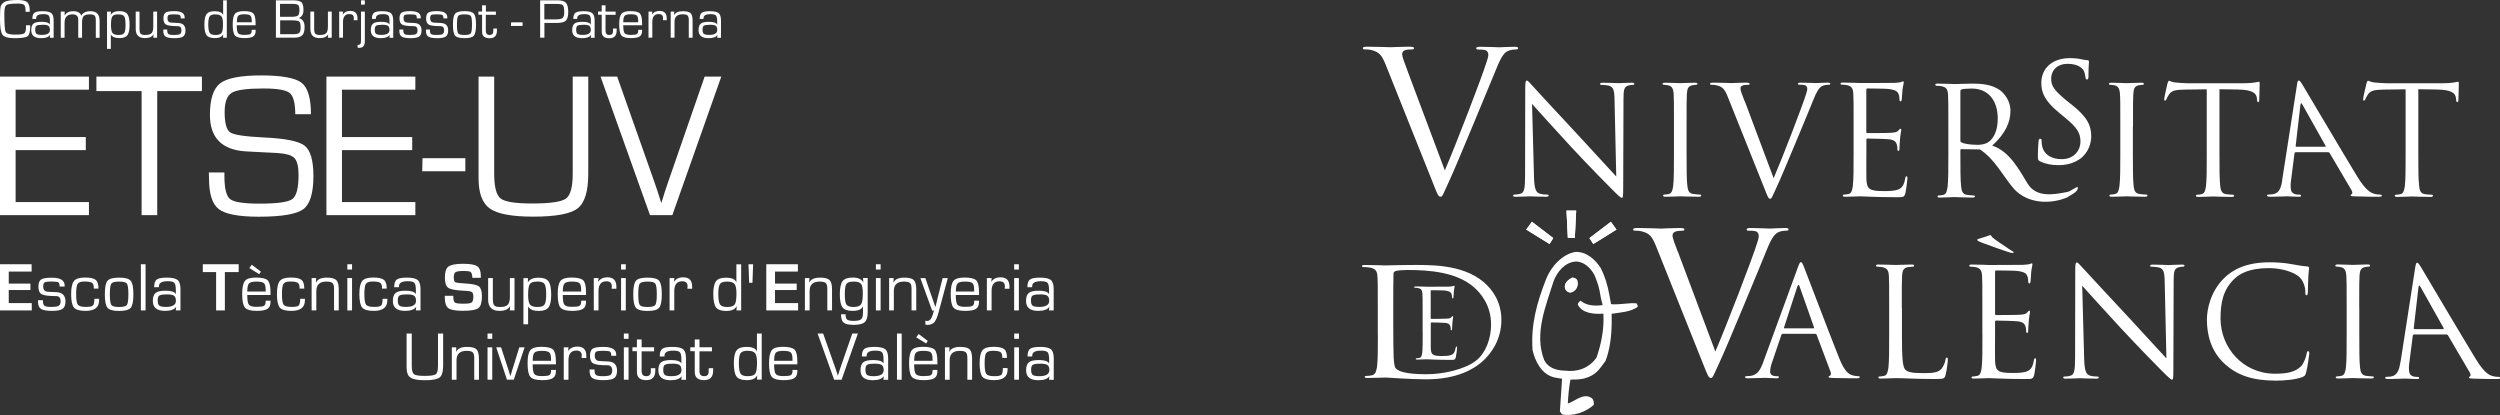 <?xml version="1.0" encoding="UTF-8"?>
<svg id="Capa_2" data-name="Capa 2" xmlns="http://www.w3.org/2000/svg" viewBox="0 0 334.54 55.53">
  <rect x="0" y="0" width="334.54" height="55.53" fill="#333333" stroke="none"/>
  <defs>
    <style>
      .cls-1 {
        fill: #ffffff;
      }

      .cls-1, .cls-2 {
        fill-rule: evenodd;
      }

      .cls-2, .cls-3 {
        fill: #ffffff;
      }
    </style>
  </defs>
  <g id="logos">
    <polygon class="cls-2" points="1.17 36.34 1.17 37.95 4.07 37.95 4.07 38.81 1.17 38.81 1.17 40.56 4.25 40.56 4.25 41.54 0 41.54 0 35.36 4.23 35.36 4.23 36.34 1.17 36.34"/>
    <path class="cls-2" d="M3.48,3.38h.56v.19c0,.68-.12,1.11-.35,1.28-.23,.17-.82,.26-1.75,.26-.84,0-1.37-.15-1.6-.45-.23-.3-.34-1-.34-2.11C0,1.68,.03,1.13,.08,.91c.05-.22,.2-.42,.44-.6,.28-.21,.9-.31,1.84-.31,.64,0,1.07,.1,1.29,.3,.22,.2,.33,.58,.33,1.14v.14s-.56,0-.56,0v-.15c0-.4-.07-.66-.2-.78-.13-.12-.43-.17-.89-.17-.81,0-1.3,.07-1.48,.2-.18,.14-.27,.51-.27,1.12,0,1.41,.06,2.23,.18,2.47,.12,.24,.53,.36,1.23,.36s1.08-.05,1.24-.16c.16-.11,.25-.37,.25-.8v-.3Z"/>
    <g>
      <polygon class="cls-2" points="2.09 12 2.09 18.34 11.48 18.34 11.48 20.09 2.09 20.09 2.09 27.04 11.9 27.04 11.9 28.79 0 28.79 0 10.25 11.9 10.25 11.9 12 2.09 12"/>
      <polygon class="cls-2" points="21.04 12.19 21.04 28.79 18.95 28.79 18.95 12.19 12.9 12.19 12.9 10.25 27.02 10.25 27.02 12.19 21.04 12.19"/>
      <path class="cls-2" d="M41.59,15.28h-2.08c0-1.49-.25-2.44-.75-2.84-.5-.4-1.67-.6-3.52-.6-2.19,0-3.6,.19-4.23,.58-.63,.38-.95,1.24-.95,2.57,0,1.49,.25,2.4,.75,2.73,.5,.33,1.98,.55,4.44,.67,2.89,.13,4.72,.49,5.51,1.1,.78,.61,1.18,1.96,1.18,4.07,0,2.28-.45,3.76-1.35,4.43-.9,.67-2.89,1.01-5.97,1.01-2.67,0-4.45-.34-5.33-1.01-.88-.67-1.32-2.03-1.32-4.08l-.02-.83h2.08v.46c0,1.66,.25,2.7,.76,3.1,.51,.4,1.81,.61,3.9,.61,2.4,0,3.87-.2,4.43-.61,.55-.4,.83-1.48,.83-3.23,0-1.13-.19-1.89-.56-2.27-.38-.38-1.16-.6-2.35-.67l-2.17-.11-2.06-.11c-3.14-.22-4.72-1.84-4.72-4.88,0-2.11,.46-3.51,1.37-4.22,.91-.7,2.74-1.06,5.47-1.06s4.57,.33,5.42,.98c.84,.65,1.26,2.06,1.26,4.22Z"/>
      <polygon class="cls-2" points="45.76 12 45.76 18.34 55.16 18.34 55.16 20.09 45.76 20.09 45.76 27.04 55.58 27.04 55.58 28.79 43.68 28.79 43.68 10.25 55.58 10.25 55.58 12 45.76 12"/>
      <polygon class="cls-2" points="56.54 21.17 62.27 21.17 62.27 22.92 56.5 22.92 56.54 21.17"/>
      <path class="cls-2" d="M76.64,10.25h2.08v12.99c0,2.36-.47,3.9-1.42,4.64-.95,.74-2.93,1.11-5.95,1.11-2.83,0-4.76-.36-5.78-1.07-1.02-.71-1.53-2.06-1.53-4.06V10.25h2.09v12.99c0,1.76,.29,2.87,.86,3.32,.57,.45,1.98,.67,4.21,.67,2.43,0,3.94-.22,4.54-.66,.6-.44,.9-1.55,.9-3.34V10.25Z"/>
      <path class="cls-2" d="M94.28,10.25h2.24l-6.55,18.54h-2.99l-6.62-18.54h2.23l4.94,14,.49,1.43c.18,.55,.33,1.03,.45,1.43h.05c.27-.91,.57-1.86,.91-2.82l4.86-14.03Z"/>
      <path class="cls-2" d="M58.61,44.63h.69v4.33c0,.79-.16,1.3-.47,1.55-.32,.25-.98,.37-1.98,.37-.94,0-1.59-.12-1.93-.36-.34-.24-.51-.69-.51-1.35v-4.54h.69v4.33c0,.59,.1,.96,.29,1.11,.19,.15,.66,.23,1.41,.23,.81,0,1.31-.07,1.51-.22,.2-.15,.3-.52,.3-1.11v-4.33Z"/>
      <path class="cls-2" d="M60.45,46.48h.61l-.02,.59h.02c.19-.43,.67-.65,1.44-.65,.62,0,1.04,.11,1.26,.33,.22,.22,.33,.63,.33,1.25v2.81h-.63v-2.92c0-.37-.07-.62-.21-.75-.14-.13-.42-.19-.82-.19-.89,0-1.34,.42-1.34,1.26v2.6h-.63v-4.33Z"/>
      <path class="cls-2" d="M65.87,46.48v4.33h-.63v-4.33h.63Zm0-1.85v.71h-.63v-.71h.63Z"/>
      <polygon class="cls-2" points="70.2 46.48 68.75 50.81 67.84 50.81 66.4 46.48 67.05 46.48 67.82 48.83 68.06 49.57 68.17 49.94 68.29 50.31 68.31 50.31 68.42 49.95 68.53 49.57 68.76 48.84 69.49 46.48 70.2 46.48"/>
      <path class="cls-2" d="M73.74,48.27v-.2c0-.47-.08-.77-.24-.91-.15-.14-.49-.21-.99-.21s-.84,.08-1,.25c-.15,.16-.23,.52-.23,1.08h2.46Zm0,1.23h.65v.16c0,.45-.13,.76-.41,.94-.27,.18-.75,.27-1.44,.27-.8,0-1.32-.15-1.57-.44-.25-.29-.37-.9-.37-1.84,0-.86,.12-1.44,.38-1.74,.25-.3,.74-.44,1.47-.44,.8,0,1.32,.13,1.57,.38,.25,.26,.37,.8,.37,1.62v.34h-3.11c0,.68,.07,1.12,.22,1.3,.15,.19,.49,.28,1.02,.28,.51,0,.84-.04,.99-.13,.15-.09,.23-.28,.23-.57v-.14Z"/>
      <path class="cls-2" d="M75.45,46.48h.63l-.06,.5h.01c.25-.39,.66-.6,1.24-.6,.79,0,1.19,.41,1.19,1.23v.3h-.63v-.11c.02-.11,.02-.19,.02-.23,0-.44-.24-.66-.72-.66-.7,0-1.06,.43-1.06,1.3v2.6h-.63v-4.33Z"/>
      <path class="cls-2" d="M82.43,47.61h-.63c0-.3-.06-.49-.18-.56-.12-.07-.44-.11-.94-.11-.47,0-.77,.04-.9,.12-.13,.08-.19,.26-.19,.55,0,.44,.21,.68,.64,.7l.51,.03,.65,.03c.78,.04,1.18,.45,1.18,1.23,0,.49-.13,.82-.39,1-.26,.18-.73,.27-1.42,.27s-1.2-.09-1.46-.26c-.27-.17-.4-.49-.4-.94v-.23h.66v.2c.01,.28,.08,.47,.23,.56,.14,.09,.43,.14,.85,.14,.52,0,.86-.05,1.03-.15,.16-.1,.25-.31,.25-.63,0-.46-.21-.68-.62-.68-.96,0-1.6-.08-1.9-.24-.3-.16-.45-.5-.45-1.01,0-.49,.12-.81,.36-.97,.24-.16,.72-.24,1.43-.24,1.15,0,1.72,.35,1.72,1.04v.16Z"/>
      <path class="cls-2" d="M84.11,46.48v4.33h-.63v-4.33h.63Zm0-1.85v.71h-.63v-.71h.63Z"/>
      <path class="cls-2" d="M87.53,46.48v.53h-1.67v2.64c0,.46,.21,.69,.62,.69s.61-.21,.61-.62v-.21s.01-.24,.01-.24h.59v.32c0,.85-.4,1.28-1.21,1.28s-1.25-.36-1.25-1.07v-2.8h-.6v-.53h.6v-1.04h.63v1.04h1.67Z"/>
      <path class="cls-2" d="M89.92,48.67c-.48,0-.8,.05-.95,.15-.15,.1-.22,.32-.22,.66s.07,.58,.22,.69c.14,.11,.44,.17,.88,.17,.89,0,1.34-.27,1.34-.81,0-.34-.09-.57-.26-.69-.17-.12-.51-.18-1.01-.18Zm-1.01-.97h-.63c0-.5,.11-.84,.34-1.02,.23-.17,.67-.26,1.34-.26,.72,0,1.21,.11,1.46,.32,.25,.21,.38,.62,.38,1.22v2.86h-.63l.05-.47h-.01c-.24,.35-.73,.53-1.47,.53-1.09,0-1.64-.44-1.64-1.32,0-.52,.12-.88,.37-1.08,.24-.2,.69-.3,1.33-.3,.76,0,1.22,.15,1.37,.45h.01v-.53c0-.5-.07-.82-.2-.96-.14-.15-.43-.22-.89-.22-.78,0-1.17,.22-1.17,.66,0,.02,0,.06,0,.13Z"/>
      <path class="cls-2" d="M95.27,46.48v.53h-1.67v2.64c0,.46,.2,.69,.62,.69s.61-.21,.61-.62v-.21s.01-.24,.01-.24h.59v.32c0,.85-.4,1.28-1.21,1.28s-1.25-.36-1.25-1.07v-2.8h-.6v-.53h.6v-1.04h.63v1.04h1.67Z"/>
      <path class="cls-2" d="M100.03,46.94c-.47,0-.78,.11-.93,.32-.15,.22-.23,.65-.23,1.31,0,.72,.08,1.2,.23,1.43,.15,.23,.47,.34,.95,.34,.52,0,.86-.11,1.02-.34,.16-.23,.23-.72,.23-1.49,0-.62-.09-1.03-.26-1.25-.17-.22-.51-.32-1.01-.32Zm1.9-2.32v6.18h-.63l.03-.56h-.02c-.2,.42-.66,.63-1.39,.63-.66,0-1.11-.16-1.36-.48-.24-.32-.36-.93-.36-1.81,0-.81,.12-1.38,.37-1.69,.24-.32,.68-.47,1.31-.47,.79,0,1.25,.2,1.4,.61h.01v-2.4h.63Z"/>
      <path class="cls-2" d="M106.05,48.27v-.2c0-.47-.08-.77-.24-.91-.15-.14-.48-.21-.99-.21s-.84,.08-1,.25c-.15,.16-.23,.52-.23,1.08h2.46Zm0,1.23h.65v.16c0,.45-.13,.76-.41,.94-.27,.18-.75,.27-1.44,.27-.8,0-1.32-.15-1.57-.44-.25-.29-.37-.9-.37-1.84,0-.86,.13-1.44,.38-1.74,.25-.3,.74-.44,1.47-.44,.8,0,1.32,.13,1.57,.38,.25,.26,.37,.8,.37,1.62v.34h-3.11c0,.68,.07,1.12,.22,1.3,.15,.19,.49,.28,1.02,.28,.51,0,.84-.04,.99-.13,.15-.09,.23-.28,.23-.57v-.14Z"/>
      <path class="cls-2" d="M114.05,44.63h.75l-2.18,6.18h-1l-2.21-6.18h.74l1.65,4.67,.16,.47c.06,.18,.11,.34,.15,.48h.02c.09-.31,.19-.62,.3-.94l1.62-4.68Z"/>
      <path class="cls-2" d="M116.98,48.67c-.49,0-.8,.05-.95,.15-.15,.1-.22,.32-.22,.66s.07,.58,.22,.69c.14,.11,.44,.17,.88,.17,.89,0,1.34-.27,1.34-.81,0-.34-.09-.57-.26-.69-.17-.12-.51-.18-1.01-.18Zm-1.02-.97h-.63c0-.5,.11-.84,.34-1.02,.23-.17,.67-.26,1.34-.26,.72,0,1.21,.11,1.46,.32,.25,.21,.38,.62,.38,1.22v2.86h-.63l.05-.47h-.01c-.24,.35-.73,.53-1.47,.53-1.09,0-1.64-.44-1.64-1.32,0-.52,.12-.88,.37-1.08,.24-.2,.69-.3,1.33-.3,.76,0,1.22,.15,1.37,.45h.01v-.53c0-.5-.07-.82-.2-.96-.14-.15-.43-.22-.89-.22-.78,0-1.17,.22-1.17,.66,0,.02,0,.06,0,.13Z"/>
      <rect class="cls-3" x="120.03" y="44.63" width=".63" height="6.18"/>
      <path class="cls-2" d="M122.92,44.69l1.23,.93-.22,.34-1.33-.82,.33-.44Zm1.87,3.58v-.2c0-.47-.08-.77-.23-.91-.15-.14-.49-.21-1-.21s-.84,.08-1,.25c-.15,.16-.23,.52-.23,1.08h2.46Zm0,1.23h.65v.16c0,.45-.13,.76-.41,.94-.27,.18-.75,.27-1.44,.27-.8,0-1.32-.15-1.57-.44-.25-.29-.37-.9-.37-1.84,0-.86,.13-1.44,.38-1.74,.25-.3,.74-.44,1.47-.44,.8,0,1.32,.13,1.57,.38,.25,.26,.37,.8,.37,1.62v.34h-3.11c0,.68,.07,1.12,.22,1.3,.15,.19,.49,.28,1.02,.28s.84-.04,.99-.13c.15-.09,.23-.28,.23-.57v-.14Z"/>
      <path class="cls-2" d="M126.44,46.48h.61l-.02,.59h.02c.19-.43,.67-.65,1.44-.65,.62,0,1.04,.11,1.26,.33,.22,.22,.33,.63,.33,1.25v2.81h-.63v-2.92c0-.37-.07-.62-.21-.75-.14-.13-.41-.19-.82-.19-.89,0-1.34,.42-1.34,1.26v2.6h-.63v-4.33Z"/>
      <path class="cls-2" d="M134.2,49.25h.63v.23c0,.92-.6,1.39-1.81,1.39-.78,0-1.3-.15-1.55-.44-.25-.29-.38-.9-.38-1.81,0-.86,.13-1.44,.38-1.75,.26-.31,.74-.46,1.46-.46s1.18,.1,1.44,.31c.26,.21,.38,.6,.38,1.17h-.63v-.11c0-.34-.08-.56-.25-.67-.17-.11-.5-.17-.99-.17s-.78,.11-.92,.32c-.14,.21-.2,.68-.2,1.42s.08,1.17,.23,1.37c.16,.2,.52,.29,1.09,.29,.48,0,.79-.06,.92-.19,.13-.13,.2-.43,.2-.9Z"/>
      <path class="cls-2" d="M136.35,46.48v4.33h-.63v-4.33h.63Zm0-1.85v.71h-.63v-.71h.63Z"/>
      <path class="cls-2" d="M139.15,48.67c-.48,0-.8,.05-.95,.15-.15,.1-.22,.32-.22,.66s.07,.58,.22,.69c.14,.11,.44,.17,.88,.17,.89,0,1.34-.27,1.34-.81,0-.34-.09-.57-.26-.69-.17-.12-.51-.18-1.01-.18Zm-1.02-.97h-.63c0-.5,.11-.84,.34-1.02,.23-.17,.67-.26,1.33-.26,.72,0,1.21,.11,1.46,.32,.25,.21,.38,.62,.38,1.22v2.86h-.63l.05-.47h-.01c-.24,.35-.73,.53-1.47,.53-1.09,0-1.64-.44-1.64-1.32,0-.52,.12-.88,.37-1.08,.25-.2,.69-.3,1.33-.3,.76,0,1.22,.15,1.37,.45h.01v-.53c0-.5-.07-.82-.2-.96-.14-.15-.43-.22-.89-.22-.78,0-1.17,.22-1.17,.66,0,.02,0,.06,0,.13Z"/>
      <path class="cls-2" d="M8.61,38.34h-.63c0-.3-.06-.49-.18-.56-.12-.07-.44-.11-.94-.11-.47,0-.77,.04-.89,.12-.13,.08-.19,.26-.19,.55,0,.44,.21,.68,.64,.7l.51,.03,.65,.03c.78,.04,1.18,.45,1.18,1.23,0,.49-.13,.82-.39,1-.26,.18-.73,.27-1.42,.27s-1.2-.09-1.46-.26c-.27-.17-.4-.49-.4-.94v-.23h.66v.2c.01,.28,.08,.47,.23,.56,.14,.09,.43,.14,.85,.14,.52,0,.86-.05,1.03-.15,.16-.1,.25-.31,.25-.62,0-.46-.21-.68-.62-.68-.96,0-1.6-.08-1.9-.24-.3-.16-.45-.5-.45-1.01,0-.49,.12-.81,.36-.97,.24-.16,.72-.24,1.43-.24,1.15,0,1.72,.35,1.72,1.04v.16Z"/>
      <path class="cls-2" d="M12.63,39.98h.63v.23c0,.92-.6,1.39-1.81,1.39-.78,0-1.3-.15-1.55-.44-.25-.29-.38-.9-.38-1.81,0-.86,.13-1.44,.38-1.75,.26-.31,.74-.46,1.46-.46s1.18,.1,1.44,.31c.26,.21,.38,.6,.38,1.17h-.63v-.11c0-.34-.08-.56-.25-.67-.17-.11-.5-.17-.99-.17s-.78,.11-.92,.32c-.14,.21-.2,.68-.2,1.42s.08,1.17,.23,1.37c.16,.2,.52,.29,1.09,.29,.48,0,.79-.06,.92-.19,.13-.13,.2-.43,.2-.9Z"/>
      <path class="cls-2" d="M15.94,37.68c-.56,0-.9,.09-1.04,.27-.13,.18-.2,.66-.2,1.43s.07,1.24,.2,1.43c.13,.18,.48,.27,1.04,.27s.91-.09,1.04-.27c.13-.18,.2-.66,.2-1.43s-.07-1.24-.2-1.43c-.13-.18-.48-.27-1.04-.27Zm0-.53c.8,0,1.32,.14,1.55,.42,.24,.28,.36,.88,.36,1.81s-.12,1.53-.36,1.81c-.24,.28-.76,.42-1.55,.42s-1.31-.14-1.55-.42c-.24-.28-.36-.88-.36-1.81s.12-1.53,.36-1.81c.24-.28,.75-.42,1.55-.42Z"/>
      <rect class="cls-3" x="18.85" y="35.36" width=".63" height="6.18"/>
      <path class="cls-2" d="M22.27,39.4c-.48,0-.8,.05-.95,.15-.15,.1-.22,.32-.22,.66s.07,.58,.22,.69c.14,.11,.44,.17,.88,.17,.89,0,1.34-.27,1.34-.81,0-.34-.09-.57-.26-.69-.17-.12-.51-.18-1.01-.18Zm-1.01-.97h-.63c0-.5,.11-.84,.34-1.02,.23-.17,.67-.26,1.34-.26,.72,0,1.21,.11,1.46,.32,.25,.21,.38,.62,.38,1.22v2.85h-.63l.05-.47h-.01c-.24,.35-.73,.53-1.47,.53-1.09,0-1.64-.44-1.64-1.32,0-.52,.12-.88,.37-1.08,.24-.2,.69-.3,1.33-.3,.76,0,1.22,.15,1.37,.45h.01v-.53c0-.5-.07-.82-.2-.97-.14-.15-.43-.22-.89-.22-.78,0-1.17,.22-1.17,.66,0,.02,0,.06,0,.13Z"/>
      <polygon class="cls-2" points="30.09 36.41 30.09 41.54 28.92 41.54 28.92 36.41 27.14 36.41 27.14 35.36 31.94 35.36 31.94 36.41 30.09 36.41"/>
      <path class="cls-2" d="M33.68,35.42l1.23,.93-.22,.34-1.33-.82,.33-.44Zm1.87,3.58v-.2c0-.47-.08-.77-.24-.91-.15-.14-.48-.21-.99-.21s-.84,.08-1,.25c-.15,.16-.23,.52-.23,1.08h2.46Zm0,1.23h.65v.16c0,.45-.13,.76-.41,.94-.27,.18-.75,.27-1.44,.27-.8,0-1.32-.15-1.57-.44-.25-.29-.37-.9-.37-1.84,0-.86,.13-1.44,.38-1.74,.25-.3,.74-.44,1.47-.44,.8,0,1.32,.13,1.57,.38,.25,.26,.37,.8,.37,1.62v.34h-3.11c0,.68,.07,1.12,.22,1.3,.15,.19,.49,.28,1.02,.28,.51,0,.84-.04,.99-.13,.15-.09,.23-.28,.23-.57v-.14Z"/>
      <path class="cls-2" d="M40.17,39.98h.63v.23c0,.92-.6,1.39-1.81,1.39-.78,0-1.3-.15-1.55-.44-.25-.29-.38-.9-.38-1.81,0-.86,.13-1.44,.38-1.75s.74-.46,1.46-.46,1.18,.1,1.44,.31c.26,.21,.38,.6,.38,1.17h-.63v-.11c0-.34-.08-.56-.25-.67-.17-.11-.5-.17-.99-.17s-.78,.11-.92,.32c-.14,.21-.2,.68-.2,1.42s.08,1.17,.23,1.37c.16,.2,.52,.29,1.09,.29,.48,0,.79-.06,.92-.19,.13-.13,.2-.43,.2-.9Z"/>
      <path class="cls-2" d="M41.69,37.21h.61l-.02,.59h.02c.19-.43,.67-.65,1.44-.65,.62,0,1.04,.11,1.26,.33,.22,.22,.33,.63,.33,1.25v2.81h-.63v-2.92c0-.37-.07-.62-.21-.75-.14-.13-.42-.19-.82-.19-.89,0-1.34,.42-1.34,1.26v2.6h-.63v-4.33Z"/>
      <path class="cls-2" d="M47.11,37.21v4.33h-.63v-4.33h.63Zm0-1.85v.71h-.63v-.71h.63Z"/>
      <path class="cls-2" d="M51.2,39.98h.63v.23c0,.92-.6,1.39-1.81,1.39-.78,0-1.3-.15-1.55-.44-.25-.29-.38-.9-.38-1.81,0-.86,.13-1.44,.38-1.75s.74-.46,1.46-.46,1.18,.1,1.44,.31c.26,.21,.38,.6,.38,1.17h-.63v-.11c0-.34-.08-.56-.25-.67-.17-.11-.5-.17-.99-.17s-.78,.11-.92,.32c-.14,.21-.2,.68-.2,1.42s.08,1.17,.23,1.37c.16,.2,.52,.29,1.09,.29,.48,0,.79-.06,.92-.19,.13-.13,.2-.43,.2-.9Z"/>
      <path class="cls-2" d="M54.4,39.4c-.49,0-.8,.05-.95,.15-.15,.1-.22,.32-.22,.66s.07,.58,.22,.69c.14,.11,.44,.17,.88,.17,.89,0,1.34-.27,1.34-.81,0-.34-.09-.57-.26-.69-.17-.12-.51-.18-1.01-.18Zm-1.02-.97h-.63c0-.5,.11-.84,.34-1.02,.23-.17,.67-.26,1.34-.26,.72,0,1.21,.11,1.46,.32,.25,.21,.38,.62,.38,1.22v2.85h-.63l.05-.47h-.01c-.24,.35-.73,.53-1.47,.53-1.09,0-1.64-.44-1.64-1.32,0-.52,.12-.88,.37-1.08,.24-.2,.69-.3,1.33-.3,.76,0,1.22,.15,1.37,.45h.01v-.53c0-.5-.07-.82-.2-.97-.14-.15-.43-.22-.89-.22-.78,0-1.17,.22-1.17,.66,0,.02,0,.06,0,.13Z"/>
      <path class="cls-2" d="M64.34,37.17h-1.14c0-.06,0-.1,0-.13-.03-.34-.1-.56-.23-.65-.13-.09-.43-.13-.9-.13-.56,0-.92,.05-1.09,.15-.17,.1-.26,.32-.26,.65,0,.39,.07,.62,.21,.7,.14,.08,.6,.14,1.38,.18,.92,.05,1.51,.18,1.78,.39,.27,.21,.4,.65,.4,1.31,0,.82-.16,1.35-.47,1.59-.32,.24-1.01,.36-2.09,.36-.97,0-1.62-.12-1.93-.35-.32-.24-.48-.71-.48-1.43v-.23s1.14,0,1.14,0v.13c0,.43,.08,.69,.23,.79,.15,.1,.56,.14,1.23,.14,.52,0,.86-.06,1-.17,.14-.11,.22-.37,.22-.77,0-.3-.06-.5-.17-.59-.11-.1-.35-.16-.71-.18l-.65-.04c-.98-.06-1.6-.19-1.87-.41-.27-.21-.41-.67-.41-1.38s.16-1.2,.49-1.44c.33-.24,.98-.36,1.96-.36,.93,0,1.55,.11,1.88,.33,.32,.22,.48,.65,.48,1.29v.23Z"/>
      <path class="cls-2" d="M68.85,37.21v4.33h-.63l.04-.57h-.01c-.22,.42-.69,.63-1.41,.63-1.01,0-1.52-.5-1.52-1.51v-2.88h.63v2.88c0,.39,.07,.65,.2,.79,.13,.13,.39,.2,.77,.2,.5,0,.84-.1,1.03-.3,.19-.2,.28-.56,.28-1.09v-2.48h.63Z"/>
      <path class="cls-2" d="M71.89,37.68c-.51,0-.84,.11-.99,.33-.15,.22-.23,.69-.23,1.41,0,.67,.08,1.11,.25,1.33,.17,.22,.5,.33,1,.33s.79-.11,.94-.32c.15-.21,.23-.66,.23-1.33,0-.74-.08-1.21-.22-1.43-.15-.22-.47-.33-.98-.33Zm-1.86-.46h.63l-.03,.55h.02c.22-.4,.69-.61,1.42-.61,.64,0,1.08,.16,1.33,.49,.24,.33,.36,.93,.36,1.8,0,.81-.12,1.38-.37,1.69-.24,.32-.68,.47-1.3,.47-.71,0-1.18-.19-1.41-.58h-.01v2.36h-.63v-6.18Z"/>
      <path class="cls-2" d="M77.77,39v-.2c0-.47-.08-.77-.23-.91-.15-.14-.49-.21-1-.21s-.84,.08-1,.25c-.15,.16-.23,.52-.23,1.08h2.46Zm0,1.23h.65v.16c0,.45-.13,.76-.41,.94-.27,.18-.75,.27-1.44,.27-.8,0-1.32-.15-1.57-.44-.25-.29-.37-.9-.37-1.84,0-.86,.13-1.44,.38-1.74,.25-.3,.74-.44,1.47-.44,.8,0,1.32,.13,1.57,.38s.37,.8,.37,1.62v.34h-3.11c0,.68,.07,1.12,.22,1.3,.15,.19,.49,.28,1.02,.28,.51,0,.84-.04,.99-.13,.15-.09,.23-.28,.23-.57v-.14Z"/>
      <path class="cls-2" d="M79.47,37.21h.63l-.06,.5h.01c.25-.39,.66-.6,1.24-.6,.79,0,1.19,.41,1.19,1.23v.3h-.63v-.11c.02-.11,.02-.19,.02-.23,0-.44-.24-.66-.72-.66-.7,0-1.06,.43-1.06,1.3v2.6h-.63v-4.33Z"/>
      <path class="cls-2" d="M83.74,37.21v4.33h-.63v-4.33h.63Zm0-1.85v.71h-.63v-.71h.63Z"/>
      <path class="cls-2" d="M86.65,37.68c-.56,0-.9,.09-1.04,.27-.13,.18-.2,.66-.2,1.43s.07,1.24,.2,1.43c.13,.18,.48,.27,1.04,.27s.91-.09,1.04-.27c.13-.18,.2-.66,.2-1.43s-.07-1.24-.2-1.43c-.13-.18-.48-.27-1.04-.27Zm0-.53c.8,0,1.32,.14,1.55,.42,.24,.28,.36,.88,.36,1.81s-.12,1.53-.36,1.81c-.24,.28-.76,.42-1.55,.42s-1.31-.14-1.55-.42c-.24-.28-.36-.88-.36-1.81s.12-1.53,.36-1.81c.24-.28,.75-.42,1.55-.42Z"/>
      <path class="cls-2" d="M89.61,37.21h.63l-.06,.5h.01c.25-.39,.66-.6,1.24-.6,.79,0,1.19,.41,1.19,1.23v.3h-.63v-.11c.02-.11,.02-.19,.02-.23,0-.44-.24-.66-.72-.66-.7,0-1.06,.43-1.06,1.3v2.6h-.63v-4.33Z"/>
      <path class="cls-2" d="M97.28,37.68c-.47,0-.78,.11-.93,.32-.15,.22-.23,.65-.23,1.31,0,.72,.08,1.2,.23,1.43,.15,.23,.47,.34,.95,.34,.52,0,.86-.11,1.02-.34,.16-.23,.23-.72,.23-1.49,0-.62-.09-1.03-.26-1.25-.17-.22-.51-.32-1.01-.32Zm1.9-2.32v6.18h-.63l.03-.56h-.02c-.2,.42-.66,.63-1.39,.63-.66,0-1.11-.16-1.36-.48-.24-.32-.36-.93-.36-1.81,0-.81,.12-1.38,.37-1.69,.24-.32,.68-.47,1.31-.47,.79,0,1.25,.2,1.4,.61h.01v-2.4h.63Z"/>
      <polygon class="cls-2" points="100.69 37.84 100.25 37.84 100.16 35.36 100.78 35.36 100.69 37.84"/>
      <polygon class="cls-2" points="103.71 36.34 103.71 37.95 106.61 37.95 106.61 38.81 103.71 38.81 103.71 40.56 106.8 40.56 106.8 41.54 102.54 41.54 102.54 35.36 106.77 35.36 106.77 36.34 103.71 36.34"/>
      <path class="cls-2" d="M107.7,37.21h.61l-.02,.59h.02c.19-.43,.67-.65,1.44-.65,.62,0,1.04,.11,1.26,.33,.22,.22,.33,.63,.33,1.25v2.81h-.63v-2.92c0-.37-.07-.62-.21-.75-.14-.13-.41-.19-.82-.19-.89,0-1.34,.42-1.34,1.26v2.6h-.63v-4.33Z"/>
      <path class="cls-2" d="M114.23,37.68c-.5,0-.82,.11-.96,.31-.15,.21-.22,.67-.22,1.38s.07,1.18,.22,1.39c.15,.21,.47,.32,.96,.32s.83-.12,.99-.35c.16-.23,.24-.72,.24-1.46,0-.65-.08-1.08-.24-1.28-.16-.21-.49-.31-.99-.31Zm1.88-.46v4.61c0,.63-.14,1.06-.41,1.29-.27,.24-.77,.35-1.49,.35-.64,0-1.08-.1-1.32-.3-.23-.2-.35-.57-.35-1.12h.61c0,.37,.07,.61,.21,.72,.14,.11,.44,.17,.9,.17s.81-.07,.97-.22c.17-.14,.25-.43,.25-.85v-.87h-.01c-.16,.4-.63,.6-1.41,.6-.64,0-1.08-.16-1.32-.47-.24-.32-.36-.89-.36-1.73s.12-1.46,.37-1.78c.25-.32,.7-.48,1.37-.48,.71,0,1.17,.22,1.39,.65h.01s-.03-.59-.03-.59h.63Z"/>
      <path class="cls-2" d="M117.84,37.21v4.33h-.63v-4.33h.63Zm0-1.85v.71h-.63v-.71h.63Z"/>
      <path class="cls-2" d="M118.97,37.21h.61l-.02,.59h.02c.19-.43,.67-.65,1.44-.65,.62,0,1.04,.11,1.26,.33,.22,.22,.33,.63,.33,1.25v2.81h-.63v-2.92c0-.37-.07-.62-.21-.75-.14-.13-.42-.19-.82-.19-.89,0-1.34,.42-1.34,1.26v2.6h-.63v-4.33Z"/>
      <path class="cls-2" d="M126.83,37.21l-1.23,4.57c-.17,.65-.36,1.09-.57,1.33-.21,.24-.51,.36-.9,.36-.08,0-.18,0-.3-.03v-.52c.09,.01,.16,.02,.22,.03,.34,.02,.59-.26,.76-.82l.12-.42s.02-.07,.04-.16h-.24l-1.57-4.33h.67l.66,1.93,.34,.96,.16,.48,.17,.48h.02l.12-.48,.11-.48,.24-.96,.49-1.93h.67Z"/>
      <path class="cls-2" d="M130.36,39v-.2c0-.47-.08-.77-.23-.91-.15-.14-.49-.21-.99-.21s-.85,.08-1,.25c-.15,.16-.23,.52-.23,1.08h2.46Zm0,1.23h.65v.16c0,.45-.13,.76-.41,.94-.27,.18-.75,.27-1.44,.27-.8,0-1.32-.15-1.57-.44-.25-.29-.37-.9-.37-1.84,0-.86,.13-1.44,.38-1.74,.25-.3,.74-.44,1.47-.44,.8,0,1.32,.13,1.57,.38,.25,.26,.37,.8,.37,1.62v.34h-3.11c0,.68,.07,1.12,.22,1.3,.15,.19,.49,.28,1.02,.28s.84-.04,.99-.13c.15-.09,.23-.28,.23-.57v-.14Z"/>
      <path class="cls-2" d="M132.07,37.21h.63l-.06,.5h.01c.25-.39,.66-.6,1.24-.6,.8,0,1.19,.41,1.19,1.23v.3h-.63v-.11c.02-.11,.02-.19,.02-.23,0-.44-.24-.66-.72-.66-.71,0-1.06,.43-1.06,1.3v2.6h-.63v-4.33Z"/>
      <path class="cls-2" d="M136.34,37.21v4.33h-.63v-4.33h.63Zm0-1.85v.71h-.63v-.71h.63Z"/>
      <path class="cls-2" d="M139.13,39.4c-.49,0-.8,.05-.95,.15-.15,.1-.22,.32-.22,.66s.07,.58,.22,.69c.14,.11,.44,.17,.88,.17,.89,0,1.34-.27,1.34-.81,0-.34-.09-.57-.26-.69-.17-.12-.51-.18-1.01-.18Zm-1.02-.97h-.63c0-.5,.11-.84,.34-1.02,.23-.17,.67-.26,1.34-.26,.72,0,1.21,.11,1.46,.32,.25,.21,.38,.62,.38,1.22v2.85h-.63l.05-.47h-.01c-.24,.35-.73,.53-1.47,.53-1.09,0-1.64-.44-1.64-1.32,0-.52,.12-.88,.37-1.08,.24-.2,.69-.3,1.33-.3,.76,0,1.22,.15,1.37,.45h.01v-.53c0-.5-.07-.82-.2-.97-.14-.15-.43-.22-.89-.22-.78,0-1.17,.22-1.17,.66,0,.02,0,.06,0,.13Z"/>
      <path class="cls-2" d="M5.66,3.32c-.39,0-.65,.04-.77,.12-.12,.08-.18,.26-.18,.53s.06,.47,.18,.56,.35,.14,.71,.14c.72,0,1.08-.22,1.08-.66,0-.28-.07-.46-.21-.56-.14-.1-.41-.14-.82-.14Zm-.82-.79h-.51c0-.41,.09-.68,.28-.82,.18-.14,.55-.21,1.08-.21,.58,0,.98,.09,1.18,.26,.2,.17,.31,.5,.31,.99v2.31h-.51l.04-.38h-.01c-.2,.29-.59,.43-1.19,.43-.88,0-1.33-.36-1.33-1.07,0-.42,.1-.72,.3-.88s.56-.24,1.08-.24c.62,0,.99,.12,1.11,.36h.01v-.43c0-.4-.05-.66-.17-.78-.11-.12-.35-.18-.72-.18-.63,0-.95,.18-.95,.53,0,.02,0,.05,0,.1Z"/>
      <path class="cls-2" d="M8.14,1.55h.51v.53s0,.01,0,.01c.2-.39,.58-.59,1.14-.59,.59,0,.95,.2,1.08,.59h.01c.22-.39,.62-.59,1.21-.59,.83,0,1.24,.42,1.24,1.27v2.29h-.51V2.71c0-.31-.06-.52-.17-.63-.11-.11-.32-.16-.62-.16-.41,0-.68,.08-.83,.23-.14,.15-.22,.44-.22,.87v2.03h-.51V2.6c0-.45-.27-.68-.78-.68-.7,0-1.05,.38-1.05,1.14v1.99h-.51V1.55Z"/>
      <path class="cls-2" d="M15.84,1.92c-.41,0-.68,.09-.8,.27-.13,.18-.19,.56-.19,1.14,0,.54,.07,.9,.2,1.08,.14,.18,.4,.27,.81,.27s.64-.09,.76-.26c.12-.17,.18-.53,.18-1.07,0-.6-.06-.98-.18-1.16-.12-.18-.38-.26-.79-.26Zm-1.51-.37h.51l-.02,.44h.01c.18-.33,.56-.5,1.15-.5,.52,0,.88,.13,1.07,.4,.2,.26,.29,.75,.29,1.46,0,.66-.1,1.11-.3,1.37-.2,.26-.55,.38-1.06,.38-.58,0-.96-.16-1.14-.47h-.01v1.91h-.51V1.55Z"/>
      <path class="cls-2" d="M21.02,1.55v3.5h-.51l.04-.46h-.01c-.18,.34-.56,.51-1.15,.51-.82,0-1.23-.41-1.23-1.23V1.55h.51V3.88c0,.32,.05,.53,.16,.64,.11,.11,.31,.16,.62,.16,.4,0,.68-.08,.83-.24,.15-.16,.23-.45,.23-.88V1.55h.51Z"/>
      <path class="cls-2" d="M24.7,2.46h-.51c0-.24-.05-.39-.15-.45-.1-.06-.35-.09-.76-.09-.38,0-.62,.03-.72,.09-.1,.06-.15,.21-.15,.45,0,.36,.17,.55,.52,.57l.41,.02,.53,.03c.63,.03,.95,.36,.95,1,0,.39-.11,.66-.32,.81-.21,.15-.6,.22-1.15,.22s-.97-.07-1.18-.21c-.22-.14-.32-.39-.32-.76v-.19h.53v.16c0,.23,.07,.38,.18,.46,.12,.08,.35,.11,.69,.11,.42,0,.7-.04,.83-.12,.13-.08,.2-.25,.2-.51,0-.37-.17-.55-.5-.55-.78,0-1.29-.07-1.54-.2s-.37-.41-.37-.82c0-.39,.1-.66,.29-.79,.19-.13,.58-.2,1.16-.2,.93,0,1.39,.28,1.39,.84v.13Z"/>
      <path class="cls-2" d="M28.81,1.92c-.38,0-.63,.09-.75,.26-.12,.17-.19,.53-.19,1.06,0,.59,.06,.97,.19,1.16,.12,.18,.38,.28,.77,.28,.42,0,.7-.09,.82-.28,.13-.18,.19-.59,.19-1.2,0-.5-.07-.84-.21-1.01-.14-.17-.41-.26-.81-.26ZM30.35,.04V5.05h-.51l.03-.46h-.01c-.16,.34-.53,.51-1.12,.51-.54,0-.9-.13-1.1-.39-.2-.26-.29-.75-.29-1.46,0-.66,.1-1.11,.3-1.37,.2-.26,.55-.38,1.06-.38,.64,0,1.02,.17,1.14,.5h.01V.04h.51Z"/>
      <path class="cls-2" d="M33.69,2.99v-.17c0-.38-.07-.62-.19-.74-.12-.11-.39-.17-.81-.17s-.69,.07-.81,.2c-.12,.13-.18,.42-.18,.87h1.99Zm0,1h.52v.13c0,.36-.11,.62-.33,.76-.22,.15-.61,.22-1.17,.22-.65,0-1.07-.12-1.27-.35-.2-.24-.3-.73-.3-1.49,0-.7,.1-1.17,.3-1.41,.2-.24,.6-.36,1.19-.36,.65,0,1.07,.1,1.27,.31,.2,.21,.3,.64,.3,1.31v.27h-2.52c0,.55,.06,.9,.18,1.06,.12,.15,.4,.23,.83,.23,.41,0,.68-.04,.8-.11,.12-.07,.19-.23,.19-.47v-.11Z"/>
      <path class="cls-2" d="M37.48,4.58h1.71c.43,0,.71-.06,.84-.17,.13-.11,.2-.35,.2-.71,0-.45-.07-.73-.2-.83s-.5-.15-1.09-.15h-1.45v1.86Zm0-2.33h1.48c.47,0,.77-.06,.91-.17,.14-.11,.2-.36,.2-.75,0-.34-.06-.56-.18-.66-.12-.1-.38-.15-.78-.15h-1.64v1.73Zm-.56,2.81V.04h2.21c.61,0,1.01,.08,1.2,.25,.19,.17,.28,.53,.28,1.07s-.21,.9-.64,1.05h0c.53,.14,.79,.53,.79,1.19,0,.53-.1,.9-.31,1.12-.21,.21-.57,.32-1.09,.32h-2.45Z"/>
      <path class="cls-2" d="M44.39,1.55v3.5h-.51l.04-.46h-.01c-.18,.34-.56,.51-1.15,.51-.82,0-1.23-.41-1.23-1.23V1.55h.51V3.88c0,.32,.05,.53,.16,.64,.11,.11,.31,.16,.62,.16,.41,0,.68-.08,.83-.24,.15-.16,.23-.45,.23-.88V1.55h.51Z"/>
      <path class="cls-2" d="M45.4,1.55h.51l-.05,.4h.01c.2-.32,.54-.49,1-.49,.64,0,.97,.33,.97,1v.24h-.51v-.09c.02-.09,.02-.15,.02-.19,0-.36-.2-.54-.59-.54-.57,0-.86,.35-.86,1.06v2.1h-.51V1.55Z"/>
      <path class="cls-2" d="M48.82,1.55v3.98c0,.58-.24,.87-.72,.87-.07,0-.15,0-.25-.03v-.36s.05,0,.06,0h.07s.21-.08,.21-.08c.08-.07,.12-.25,.12-.55V1.55h.51Zm0-1.5V.62h-.51V.04h.51Z"/>
      <path class="cls-2" d="M51.1,3.32c-.39,0-.65,.04-.77,.12-.12,.08-.18,.26-.18,.53s.06,.47,.17,.56,.36,.14,.72,.14c.72,0,1.08-.22,1.08-.66,0-.28-.07-.46-.21-.56-.14-.1-.41-.14-.82-.14Zm-.82-.79h-.51c0-.41,.09-.68,.28-.82,.18-.14,.54-.21,1.08-.21,.58,0,.98,.09,1.18,.26,.2,.17,.31,.5,.31,.99v2.31h-.51l.04-.38h-.01c-.2,.29-.59,.43-1.19,.43-.89,0-1.33-.36-1.33-1.07,0-.42,.1-.72,.3-.88,.2-.16,.56-.24,1.08-.24,.62,0,.99,.12,1.11,.36h.01v-.43c0-.4-.05-.66-.16-.78-.11-.12-.35-.18-.72-.18-.63,0-.94,.18-.94,.53,0,.02,0,.05,0,.1Z"/>
      <path class="cls-2" d="M56.29,2.46h-.51c0-.24-.05-.39-.15-.45-.1-.06-.35-.09-.76-.09-.38,0-.62,.03-.72,.09-.1,.06-.15,.21-.15,.45,0,.36,.17,.55,.52,.57l.41,.02,.53,.03c.63,.03,.95,.36,.95,1,0,.39-.11,.66-.32,.81-.21,.15-.6,.22-1.15,.22s-.97-.07-1.18-.21c-.22-.14-.32-.39-.32-.76v-.19h.53v.16c0,.23,.07,.38,.18,.46,.12,.08,.35,.11,.69,.11,.42,0,.7-.04,.83-.12,.13-.08,.2-.25,.2-.51,0-.37-.17-.55-.5-.55-.78,0-1.29-.07-1.54-.2s-.37-.41-.37-.82c0-.39,.1-.66,.29-.79,.2-.13,.58-.2,1.16-.2,.93,0,1.39,.28,1.39,.84v.13Z"/>
      <path class="cls-2" d="M59.85,2.46h-.51c0-.24-.05-.39-.15-.45-.1-.06-.35-.09-.76-.09-.38,0-.62,.03-.72,.09-.1,.06-.15,.21-.15,.45,0,.36,.17,.55,.52,.57l.41,.02,.53,.03c.63,.03,.95,.36,.95,1,0,.39-.11,.66-.32,.81-.21,.15-.59,.22-1.15,.22s-.97-.07-1.18-.21c-.22-.14-.32-.39-.32-.76v-.19h.53v.16c0,.23,.07,.38,.18,.46,.12,.08,.35,.11,.69,.11,.42,0,.7-.04,.83-.12,.13-.08,.2-.25,.2-.51,0-.37-.17-.55-.5-.55-.78,0-1.29-.07-1.54-.2s-.37-.41-.37-.82c0-.39,.1-.66,.29-.79,.2-.13,.58-.2,1.16-.2,.93,0,1.39,.28,1.39,.84v.13Z"/>
      <path class="cls-2" d="M62.15,1.92c-.45,0-.73,.07-.84,.22-.11,.15-.16,.53-.16,1.16s.05,1.01,.16,1.16c.11,.15,.39,.22,.84,.22s.74-.07,.85-.22c.11-.15,.16-.53,.16-1.16s-.05-1.01-.16-1.16c-.11-.15-.39-.22-.85-.22Zm0-.43c.65,0,1.07,.11,1.26,.34,.19,.23,.29,.71,.29,1.47s-.1,1.24-.29,1.47c-.19,.23-.61,.34-1.26,.34s-1.06-.11-1.25-.34c-.19-.22-.29-.71-.29-1.47s.1-1.24,.29-1.47c.19-.22,.61-.34,1.25-.34Z"/>
      <path class="cls-2" d="M66.36,1.55v.43h-1.35v2.14c0,.37,.17,.56,.5,.56s.5-.17,.5-.5v-.17s.01-.19,.01-.19h.48v.26c0,.69-.32,1.04-.98,1.04s-1.01-.29-1.01-.86V1.97h-.49v-.43h.49V.71h.51v.84h1.35Z"/>
      <polygon class="cls-2" points="68.39 2.99 69.93 2.99 69.93 3.47 68.37 3.47 68.39 2.99"/>
      <path class="cls-2" d="M72.84,2.6h1.34c.56,0,.92-.06,1.08-.17,.16-.11,.24-.38,.24-.79,0-.49-.05-.79-.16-.92-.11-.13-.36-.19-.76-.19h-.22s-1.52,0-1.52,0V2.6Zm-.56,2.45V.04h2.29c.57,0,.95,.11,1.16,.33,.2,.22,.31,.62,.31,1.22s-.11,.96-.32,1.17c-.21,.21-.62,.31-1.21,.31h-.22s-1.44,0-1.44,0v1.97h-.56Z"/>
      <path class="cls-2" d="M78.05,3.32c-.39,0-.65,.04-.77,.12-.12,.08-.18,.26-.18,.53s.06,.47,.17,.56,.36,.14,.71,.14c.72,0,1.08-.22,1.08-.66,0-.28-.07-.46-.21-.56-.14-.1-.41-.14-.82-.14Zm-.82-.79h-.51c0-.41,.09-.68,.28-.82,.18-.14,.54-.21,1.08-.21,.58,0,.98,.09,1.18,.26,.2,.17,.31,.5,.31,.99v2.31h-.51l.04-.38h-.01c-.2,.29-.59,.43-1.19,.43-.89,0-1.33-.36-1.33-1.07,0-.42,.1-.72,.3-.88,.2-.16,.56-.24,1.08-.24,.62,0,.99,.12,1.11,.36h.01v-.43c0-.4-.05-.66-.16-.78-.11-.12-.35-.18-.72-.18-.63,0-.95,.18-.95,.53,0,.02,0,.05,0,.1Z"/>
      <path class="cls-2" d="M82.38,1.55v.43h-1.35v2.14c0,.37,.17,.56,.5,.56s.5-.17,.5-.5v-.17s.01-.19,.01-.19h.48v.26c0,.69-.32,1.04-.98,1.04s-1.02-.29-1.02-.86V1.97h-.49v-.43h.49V.71h.51v.84h1.35Z"/>
      <path class="cls-2" d="M85.4,2.99v-.17c0-.38-.07-.62-.19-.74-.12-.11-.39-.17-.81-.17s-.69,.07-.81,.2c-.12,.13-.19,.42-.19,.87h1.99Zm0,1h.52v.13c0,.36-.11,.62-.33,.76-.22,.15-.61,.22-1.16,.22-.65,0-1.07-.12-1.27-.35-.2-.24-.3-.73-.3-1.49,0-.7,.1-1.17,.3-1.41,.2-.24,.6-.36,1.19-.36,.65,0,1.07,.1,1.27,.31,.2,.21,.3,.64,.3,1.31v.27h-2.52c0,.55,.06,.9,.18,1.06,.12,.15,.39,.23,.83,.23s.68-.04,.8-.11c.12-.07,.19-.23,.19-.47v-.11Z"/>
      <path class="cls-2" d="M86.78,1.55h.51l-.05,.4h.01c.2-.32,.54-.49,1-.49,.64,0,.97,.33,.97,1v.24h-.51v-.09c.02-.09,.02-.15,.02-.19,0-.36-.19-.54-.58-.54-.57,0-.86,.35-.86,1.06v2.1h-.51V1.55Z"/>
      <path class="cls-2" d="M89.73,1.55h.49v.48s0,.01,0,.01c.16-.36,.54-.54,1.17-.54,.5,0,.84,.09,1.02,.26,.18,.18,.27,.51,.27,1.01v2.28h-.51V2.68c0-.3-.06-.5-.17-.61-.11-.1-.34-.16-.66-.16-.72,0-1.08,.34-1.08,1.02v2.11h-.51V1.55Z"/>
      <path class="cls-2" d="M94.96,3.32c-.39,0-.65,.04-.77,.12-.12,.08-.18,.26-.18,.53s.06,.47,.18,.56c.12,.09,.35,.14,.71,.14,.72,0,1.08-.22,1.08-.66,0-.28-.07-.46-.21-.56-.14-.1-.41-.14-.82-.14Zm-.82-.79h-.51c0-.41,.09-.68,.28-.82,.18-.14,.54-.21,1.08-.21,.58,0,.98,.09,1.18,.26,.2,.17,.31,.5,.31,.99v2.31h-.51l.04-.38h-.01c-.2,.29-.59,.43-1.19,.43-.89,0-1.33-.36-1.33-1.07,0-.42,.1-.72,.3-.88,.2-.16,.56-.24,1.07-.24,.62,0,.99,.12,1.11,.36h.01v-.43c0-.4-.06-.66-.17-.78-.11-.12-.35-.18-.72-.18-.63,0-.94,.18-.94,.53,0,.02,0,.05,0,.1Z"/>
    </g>
    <g>
      <path class="cls-1" d="M205.02,13.91c.65,.73,2.93,3.27,5.27,5.8,2.14,2.3,5.04,5.27,5.27,5.47,1.07,1.08,1.31,1.29,1.47,1.29,.14,0,.18-.1,.18-1.43l.04-11.83c0-1.21,.08-1.65,.75-1.79,.24-.06,.38-.06,.48-.06,.14,0,.22-.06,.22-.14,0-.13-.14-.15-.36-.15-.83,0-1.5,.06-1.72,.06s-1.19-.06-2.1-.06c-.24,0-.4,.02-.4,.15,0,.07,.02,.14,.16,.14,.16,0,.63,.02,.99,.1,.62,.16,.77,.61,.78,1.91l.23,10.25c-.65-.67-2.85-3.13-4.84-5.26-3.11-3.33-6.12-6.59-6.42-6.93-.2-.2-.54-.65-.7-.65s-.22,.22-.22,1.01l-.02,11.57c0,1.84-.1,2.42-.61,2.56-.3,.1-.66,.12-.83,.12-.1,0-.16,.05-.16,.13,0,.14,.12,.16,.32,.16,.91,0,1.75-.06,1.94-.06s.99,.06,2.14,.06c.24,0,.36-.05,.36-.16,0-.08-.06-.13-.17-.13-.18,0-.63-.01-1.01-.12-.55-.16-.75-.68-.79-2.34l-.26-9.68m20.68,3.02c0-3.15,0-3.72,.04-4.36,.04-.71,.2-1.05,.74-1.15,.24-.04,.36-.06,.51-.06,.08,0,.16-.04,.16-.12,0-.12-.1-.16-.32-.16-.61,0-1.87,.06-1.98,.06-.1,0-1.37-.06-2.04-.06-.22,0-.32,.04-.32,.16,0,.08,.08,.12,.16,.12,.14,0,.41,.02,.63,.08,.44,.1,.65,.44,.69,1.13,.04,.64,.04,1.21,.04,4.36v3.55c0,1.93,0,3.53-.1,4.38-.08,.58-.18,1.03-.59,1.11-.18,.04-.42,.08-.6,.08-.12,0-.16,.06-.16,.13,0,.11,.1,.16,.32,.16,.6,0,1.88-.06,1.98-.06,.1,0,1.37,.06,2.48,.06,.22,0,.32-.06,.32-.16,0-.06-.04-.13-.16-.13-.18,0-.62-.04-.91-.08-.6-.08-.73-.53-.79-1.11-.1-.85-.1-2.44-.1-4.38v-3.55Zm7.76-3.4c-.31-.79-.55-1.41-.55-1.67,0-.14,.04-.3,.26-.4,.18-.08,.55-.1,.77-.1,.14,0,.2-.04,.2-.14,0-.1-.18-.15-.54-.15-.77,0-1.67,.06-1.87,.06-.25,0-1.4-.06-2.37-.06-.32,0-.52,.02-.52,.15,0,.07,.04,.14,.16,.14s.46,0,.77,.08c.71,.2,1.01,.42,1.45,1.55l4.95,12.37c.38,.97,.48,1.25,.73,1.25,.2,0,.28-.33,.84-1.53,.47-.99,1.38-3.17,2.61-6.11,1.03-2.48,2.04-4.9,2.26-5.47,.54-1.38,.85-1.72,1.11-1.9,.38-.24,.83-.24,.97-.24,.16,0,.24-.04,.24-.14,0-.1-.12-.15-.34-.15-.58,0-1.45,.06-1.57,.06-.24,0-1.17-.06-1.98-.06-.32,0-.44,.04-.44,.16,0,.1,.1,.12,.22,.12,.22,0,.53,0,.77,.08,.2,.1,.26,.3,.26,.47,0,.18-.08,.47-.18,.76-.44,1.45-3.15,8.49-4.32,11.2l-3.87-10.33Zm14.59,6.95c0,1.93,0,3.53-.1,4.38-.07,.58-.18,1.03-.58,1.11-.18,.04-.42,.08-.6,.08-.12,0-.16,.06-.16,.13,0,.11,.1,.16,.32,.16,.61,0,1.88-.06,1.98-.06,.59,0,1.93,.12,4.98,.12,.78,0,.95,0,1.09-.53,.1-.43,.27-1.8,.27-1.96,0-.14,0-.31-.12-.31-.11,0-.14,.08-.18,.31-.14,.83-.39,1.23-.91,1.45-.52,.22-1.41,.22-1.94,.22-1.98,0-2.28-.26-2.34-1.66-.02-.43,0-2.77,0-3.45v-1.78c0-.08,.04-.14,.14-.14,.35,0,2.34,.04,2.88,.1,.79,.08,.97,.42,1.05,.7,.08,.26,.08,.47,.08,.67,0,.1,.04,.18,.14,.18,.14,0,.14-.22,.14-.38,0-.14,.04-.89,.08-1.29,.06-.66,.16-1.01,.16-1.13s-.04-.16-.1-.16c-.08,0-.16,.1-.3,.26-.18,.2-.47,.24-.95,.28-.46,.04-2.95,.04-3.21,.04-.1,0-.12-.06-.12-.2v-5.57c0-.14,.04-.2,.12-.2,.22,0,2.43,.02,2.77,.06,1.09,.12,1.29,.37,1.43,.68,.1,.24,.12,.59,.12,.73,0,.17,.04,.26,.16,.26,.08,0,.12-.12,.14-.22,.04-.24,.08-1.13,.1-1.33,.07-.56,.17-.81,.17-.95,0-.1-.02-.19-.09-.19-.1,0-.18,.09-.28,.11-.16,.04-.48,.08-.87,.1-.46,.02-4.48,.02-4.62,.02-.1,0-1.37-.06-2.28-.06-.22,0-.32,.04-.32,.16,0,.08,.08,.12,.16,.12,.19,0,.52,.02,.69,.06,.66,.14,.82,.47,.86,1.15,.04,.64,.04,1.21,.04,4.36v3.55Zm37.39-3.55c0-3.15,0-3.72,.04-4.36,.04-.71,.2-1.05,.75-1.15,.24-.04,.36-.06,.5-.06,.08,0,.16-.04,.16-.12,0-.12-.1-.16-.32-.16-.61,0-1.88,.06-1.98,.06-.1,0-1.37-.06-2.04-.06-.22,0-.33,.04-.33,.16,0,.08,.08,.12,.16,.12,.14,0,.4,.02,.62,.08,.44,.1,.65,.44,.69,1.13,.05,.64,.05,1.21,.05,4.36v3.55c0,1.93,0,3.53-.11,4.38-.08,.58-.18,1.03-.58,1.11-.18,.04-.43,.08-.61,.08-.12,0-.16,.06-.16,.13,0,.11,.1,.16,.32,.16,.6,0,1.88-.06,1.97-.06,.11,0,1.37,.06,2.48,.06,.22,0,.32-.06,.32-.16,0-.06-.04-.13-.16-.13-.18,0-.63-.04-.9-.08-.61-.08-.73-.53-.79-1.11-.1-.85-.1-2.44-.1-4.38v-3.55Zm-97.1-7.5c-.39-1.02-.7-1.83-.7-2.16,0-.19,.05-.4,.34-.53,.24-.1,.71-.12,.99-.12,.18,0,.26-.05,.26-.18s-.23-.18-.7-.18c-.99,0-2.16,.07-2.43,.07-.31,0-1.8-.07-3.05-.07-.41,0-.67,.02-.67,.18,0,.1,.05,.18,.21,.18s.6,0,.99,.1c.91,.26,1.31,.55,1.88,2.01l6.39,15.99c.49,1.25,.62,1.62,.94,1.62,.26,0,.36-.42,1.09-1.98,.6-1.28,1.77-4.1,3.36-7.9,1.33-3.21,2.64-6.34,2.93-7.07,.7-1.78,1.1-2.22,1.43-2.45,.5-.31,1.07-.31,1.25-.31,.21,0,.31-.05,.31-.18s-.16-.18-.45-.18c-.76,0-1.88,.07-2.03,.07-.31,0-1.51-.07-2.56-.07-.42,0-.57,.05-.57,.21,0,.13,.13,.16,.29,.16,.29,0,.68,0,.99,.1,.27,.13,.34,.39,.34,.6,0,.23-.1,.6-.24,.99-.57,1.88-4.07,10.99-5.58,14.48l-5.01-13.36Zm2.05,34.96c0,1.23,0,2.26-.06,2.8-.05,.38-.12,.66-.38,.71-.12,.03-.27,.05-.39,.05-.08,0-.1,.04-.1,.08,0,.08,.06,.1,.2,.1,.39,0,1.2-.04,1.27-.04,.38,0,1.24,.08,3.19,.08,.5,0,.61,0,.7-.34,.06-.26,.17-1.15,.17-1.25,0-.09,0-.2-.08-.2-.07,0-.09,.05-.12,.2-.09,.53-.24,.79-.58,.93-.34,.14-.9,.14-1.24,.14-1.26,0-1.46-.17-1.5-1.06-.01-.27,0-1.77,0-2.21v-1.14s.03-.08,.09-.08c.22,0,1.5,.02,1.85,.06,.51,.05,.62,.27,.68,.45,.05,.16,.05,.3,.05,.42,0,.06,.02,.12,.09,.12,.09,0,.09-.14,.09-.25,0-.09,.03-.57,.05-.83,.04-.43,.1-.65,.1-.72s-.03-.1-.07-.1c-.05,0-.1,.06-.19,.16-.11,.13-.3,.16-.61,.18-.3,.03-1.89,.03-2.06,.03-.06,0-.08-.04-.08-.13v-3.57c0-.09,.03-.13,.08-.13,.14,0,1.55,.01,1.77,.03,.69,.08,.83,.24,.92,.44,.07,.15,.08,.37,.08,.46,0,.1,.03,.17,.1,.17,.05,0,.08-.08,.09-.14,.03-.16,.05-.73,.06-.85,.04-.36,.1-.52,.1-.61,0-.06-.01-.11-.05-.11-.06,0-.12,.05-.18,.06-.1,.03-.3,.05-.55,.07-.3,.01-2.87,.01-2.96,.01-.06,0-.88-.04-1.46-.04-.14,0-.21,.03-.21,.11,0,.05,.05,.07,.1,.07,.12,0,.34,.01,.44,.04,.42,.09,.53,.3,.56,.74,.03,.41,.03,.77,.03,2.79v2.28Zm34.14-10.68c-.39-1.02-.71-1.83-.71-2.17,0-.18,.05-.39,.34-.52,.24-.11,.71-.14,.99-.14,.18,0,.26-.05,.26-.18s-.23-.18-.7-.18c-.99,0-2.17,.08-2.43,.08-.31,0-1.8-.08-3.05-.08-.42,0-.68,.03-.68,.18,0,.11,.05,.18,.21,.18s.6,0,.99,.1c.91,.26,1.3,.55,1.88,2.01l6.39,15.99c.5,1.25,.63,1.61,.94,1.61,.26,0,.37-.41,1.1-1.98,.6-1.28,1.78-4.09,3.37-7.9,1.33-3.21,2.64-6.34,2.92-7.07,.7-1.77,1.1-2.21,1.44-2.45,.49-.31,1.07-.31,1.25-.31,.2,0,.31-.05,.31-.18s-.16-.18-.45-.18c-.75,0-1.87,.08-2.04,.08-.31,0-1.51-.08-2.55-.08-.42,0-.57,.05-.57,.2,0,.14,.13,.16,.29,.16,.29,0,.68,0,.99,.1,.26,.13,.34,.39,.34,.6,0,.24-.1,.6-.23,.99-.57,1.87-4.07,10.98-5.58,14.48l-5.01-13.35Zm53.71-12.37c-.8,.55-1.78,.77-2.77,.77-.85,0-1.7-.13-2.45-.5-.29-.14-.31-.26-.31-.75,0-.9,.07-1.63,.09-1.93,.01-.12,.03-.35,.22-.35,.17,0,.19,.12,.19,.27,0,.22,.01,.44,.06,.66,.26,1.3,1.41,1.8,2.62,1.8,1.69,0,2.52-1.22,2.52-2.34,0-1.22-.51-1.93-2.06-3.21l-.81-.67c-1.93-1.58-2.37-2.72-2.37-3.98,0-1.98,1.49-3.32,3.81-3.32,.71,0,1.24,.07,1.7,.18,.34,.07,.48,.09,.62,.09s.25,.04,.25,.19c0,.09-.07,.69-.07,1.91,0,.13,.02,.49-.19,.49-.17,0-.2-.16-.21-.29-.02-.21-.12-.69-.23-.88-.09-.18-.56-.93-2.2-.93-1.22,0-2.16,.75-2.16,2.03,0,1,.48,1.59,2.18,2.99l.51,.4c2.15,1.69,2.67,2.83,2.67,4.3,0,.76-.29,2.16-1.57,3.06Zm29.06-1.69c-.06,0-.11-.03-.09-.14l.63-5.45c.04-.3,.14-.3,.3,0l3.06,5.45c.04,.08,.05,.14-.05,.14h-3.86Zm-1.89,4.47c-.15,1.01-.39,1.77-1.3,1.89-.16,.02-.43,.04-.58,.04-.1,0-.17,.05-.15,.13,.02,.11,.15,.16,.41,.16,.95,0,2.05-.06,2.27-.06s1.1,.06,1.59,.06c.18,0,.3-.05,.27-.16-.02-.08-.09-.13-.23-.13h-.21c-.34,0-.8-.18-.89-.58-.08-.36-.08-.84,0-1.35l.46-3.58c.02-.1,.06-.16,.16-.16h4.34c.1,0,.16,.04,.21,.12l2.92,4.96c.19,.33,.1,.51,0,.55-.08,.02-.13,.06-.12,.14,.03,.13,.25,.13,.64,.14,1.4,.05,2.88,.05,3.17,.05,.23,0,.4-.05,.37-.16-.02-.1-.1-.13-.22-.13-.2,0-.51-.01-.83-.12-.45-.13-1.1-.45-2.21-2.24-1.87-3.07-6.79-11.4-7.26-12.17-.37-.63-.47-.73-.6-.73s-.18,.12-.27,.79l-1.95,12.54Zm-8.42-12.17l2.54,.04c1.93,.04,2.4,.51,2.48,1.11l.02,.22c.02,.28,.06,.35,.16,.35,.08,0,.14-.08,.14-.26,0-.22,.06-1.62,.06-2.22,0-.12,0-.24-.1-.24-.16,0-.7,.2-1.99,.2h-7.57c-.25,0-1.01-.04-1.59-.1-.55-.04-.75-.24-.89-.24-.08,0-.16,.26-.2,.38-.04,.16-.44,1.9-.44,2.1,0,.12,.04,.18,.1,.18,.08,0,.15-.03,.21-.2,.06-.14,.12-.28,.34-.62,.32-.49,.81-.63,2.06-.65l2.99-.04v8.54c0,1.93,0,3.53-.1,4.38-.08,.58-.18,1.03-.59,1.11-.18,.04-.42,.08-.6,.08-.12,0-.16,.06-.16,.13,0,.11,.1,.16,.32,.16,.61,0,1.88-.06,1.98-.06s1.37,.06,2.48,.06c.23,0,.33-.06,.33-.16,0-.06-.04-.13-.16-.13-.18,0-.63-.04-.91-.08-.6-.08-.73-.53-.79-1.11-.1-.85-.1-2.44-.1-4.38V11.94Zm26.63,0l2.55,.04c1.93,.04,2.4,.51,2.48,1.11l.03,.22c.02,.28,.06,.35,.16,.35,.08,0,.14-.08,.14-.26,0-.22,.06-1.62,.06-2.22,0-.12,0-.24-.1-.24-.16,0-.71,.2-2,.2h-7.57c-.24,0-1.01-.04-1.6-.1-.54-.04-.75-.24-.89-.24-.08,0-.16,.26-.2,.38-.04,.16-.45,1.9-.45,2.1,0,.12,.04,.18,.1,.18,.08,0,.14-.03,.21-.2,.06-.14,.12-.28,.34-.62,.32-.49,.81-.63,2.06-.65l2.98-.04v8.54c0,1.93,0,3.53-.1,4.38-.08,.58-.18,1.03-.58,1.11-.18,.04-.42,.08-.6,.08-.12,0-.17,.06-.17,.13,0,.11,.11,.16,.32,.16,.61,0,1.88-.06,1.98-.06s1.37,.06,2.48,.06c.23,0,.33-.06,.33-.16,0-.06-.04-.13-.16-.13-.19,0-.63-.04-.91-.08-.6-.08-.73-.53-.78-1.11-.11-.85-.11-2.44-.11-4.38V11.94Zm-61.28,.27c0-.13,.06-.21,.16-.24,.2-.07,.75-.12,1.35-.12,2.16,0,3.49,1.51,3.49,4.04,0,1.54-.52,2.62-1.23,3.11-.46,.32-1.03,.38-1.51,.38-.89,0-1.82-.14-2.12-.33-.1-.05-.14-.14-.14-.24v-6.6Zm-77.95,32.58c0,1.92,0,3.5-.12,4.34-.1,.58-.22,1.02-.71,1.1-.22,.04-.52,.08-.73,.08-.15,0-.2,.06-.2,.11,0,.13,.12,.16,.39,.16,.73,0,2.28-.06,2.4-.06,.24,0,3.33,.24,5.44,.24,4.16,0,6.36-1.4,7.42-2.3,1.37-1.18,2.64-3.12,2.64-5.64,0-2.38-1.15-4.04-2.38-5.08-2.91-2.46-7.4-2.28-9.82-2.28-1.47,0-3.01,.06-3.3,.06-.13,0-1.67-.06-2.77-.06-.27,0-.39,.04-.39,.16,0,.08,.1,.12,.19,.12,.22,0,.64,.02,.83,.06,.8,.14,1,.46,1.05,1.14,.05,.64,.05,1.2,.05,4.32v3.52Zm84.9-10.93c.1,0,.18-.04,.18-.1,0-.08-.18-.14-.39-.28-.82-.53-2.27-1.53-2.43-1.69-.18-.18-.2-.33-.3-.33-.08,0-.16,.04-.32,.1-.25,.1-.79,.26-1.21,.39-.14,.04-.22,.06-.22,.16s.16,.18,.59,.35c.32,.12,3.74,1.4,4.11,1.4Zm51.92,14.64c-.15,1.01-.4,1.77-1.29,1.89-.16,.02-.44,.04-.58,.04-.1,0-.17,.05-.16,.13,.03,.12,.16,.16,.42,.16,.95,0,2.05-.06,2.27-.06s1.1,.06,1.59,.06c.18,0,.29-.05,.27-.16-.02-.08-.08-.13-.23-.13h-.19c-.35,0-.81-.18-.89-.58-.08-.36-.08-.85,0-1.35l.46-3.58c.02-.1,.06-.16,.16-.16h4.34c.1,0,.15,.04,.21,.12l2.91,4.96c.19,.32,.11,.5,0,.55-.08,.02-.13,.06-.11,.14,.03,.12,.25,.12,.64,.14,1.4,.05,2.87,.05,3.18,.05,.22,0,.39-.05,.37-.16-.01-.1-.1-.13-.23-.13-.2,0-.51-.02-.83-.12-.44-.12-1.1-.45-2.2-2.25-1.87-3.06-6.8-11.39-7.26-12.17-.38-.63-.48-.73-.6-.73s-.18,.12-.28,.79l-1.95,12.54Zm-85.23-.1c-.36,1.01-.77,1.78-1.7,1.9-.16,.02-.44,.04-.58,.04-.1,0-.18,.04-.18,.12,0,.12,.12,.16,.38,.16,.95,0,2.06-.06,2.28-.06s1.09,.06,1.57,.06c.18,0,.3-.04,.3-.16,0-.08-.06-.12-.2-.12h-.2c-.35,0-.77-.18-.77-.58,0-.37,.1-.85,.29-1.36l1.21-3.57c.04-.1,.1-.16,.2-.16h4.34c.1,0,.14,.04,.18,.12l1.87,4.97c.12,.32,0,.5-.12,.54-.09,.02-.15,.06-.15,.14,0,.12,.22,.12,.61,.14,1.39,.04,2.87,.04,3.17,.04,.22,0,.4-.04,.4-.16,0-.1-.08-.12-.2-.12-.2,0-.5-.03-.81-.13-.42-.12-1.01-.44-1.73-2.24-1.23-3.07-4.4-11.4-4.7-12.17-.24-.62-.32-.72-.44-.72-.12,0-.2,.12-.44,.79l-4.58,12.53Zm2.83-4.46c-.06,0-.1-.04-.06-.15l1.77-5.44c.11-.3,.2-.3,.31,0l1.92,5.44c.02,.08,.02,.15-.08,.15h-3.85Zm84.29,.1c-.06,0-.11-.04-.09-.15l.63-5.45c.04-.3,.14-.3,.3,0l3.06,5.45c.04,.08,.05,.15-.05,.15h-3.85Zm-57.81,.77c0,1.94,0,3.53-.1,4.38-.08,.58-.18,1.03-.59,1.11-.18,.04-.42,.08-.6,.08-.12,0-.17,.06-.17,.12,0,.13,.11,.16,.33,.16,.6,0,1.88-.06,1.97-.06,.59,0,1.94,.12,4.99,.12,.78,0,.94,0,1.09-.52,.1-.43,.26-1.8,.26-1.96,0-.14,0-.3-.12-.3-.1,0-.14,.08-.18,.3-.14,.82-.38,1.23-.91,1.45-.52,.22-1.41,.22-1.94,.22-1.98,0-2.28-.26-2.34-1.65-.02-.42,0-2.76,0-3.45v-1.77c0-.09,.04-.14,.14-.14,.35,0,2.34,.04,2.89,.1,.79,.08,.97,.42,1.05,.71,.08,.26,.08,.46,.08,.66,0,.1,.04,.18,.14,.18,.14,0,.14-.22,.14-.38,0-.14,.04-.89,.08-1.29,.06-.68,.16-1.02,.16-1.14s-.04-.16-.1-.16c-.08,0-.16,.1-.3,.26-.18,.2-.46,.24-.95,.28-.47,.04-2.95,.04-3.21,.04-.1,0-.12-.06-.12-.2v-5.57c0-.14,.04-.2,.12-.2,.22,0,2.42,.02,2.77,.06,1.09,.12,1.29,.37,1.43,.69,.1,.24,.12,.59,.12,.73,0,.15,.04,.26,.16,.26,.08,0,.13-.12,.14-.22,.04-.24,.08-1.13,.1-1.34,.06-.56,.16-.8,.16-.95,0-.1-.02-.18-.08-.18-.1,0-.18,.08-.28,.1-.16,.04-.49,.08-.87,.1-.46,.02-4.48,.02-4.62,.02-.1,0-1.37-.06-2.28-.06-.22,0-.32,.04-.32,.17,0,.08,.08,.12,.16,.12,.18,0,.52,.02,.68,.06,.66,.14,.83,.47,.87,1.15,.04,.64,.04,1.21,.04,4.36v3.55Zm-78.84-3.87c0-1.54,0-3.59,.03-4.27,0-.22,.08-.32,.29-.4,.2-.09,1.1-.14,1.59-.14,2.91,0,6.53,.28,8.83,2.26,1.01,.86,2.35,2.5,2.35,5.04,0,1.84-.69,3.76-1.96,4.79-1.45,1.18-4.38,1.86-6.65,1.86-2.89,0-3.84-.42-4.16-.8-.19-.22-.24-1.02-.27-1.52-.02-.38-.05-2.22-.05-4.34v-2.48Zm80.16-21.46c1.81-1.67,2.43-3.16,2.43-4.65,0-1.4-.89-2.38-1.39-2.75-1.07-.77-2.42-.89-3.69-.89-.63,0-2.16,.06-2.38,.06-.1,0-1.37-.06-2.28-.06-.23,0-.32,.04-.32,.16,0,.08,.08,.13,.16,.13,.18,0,.52,.01,.69,.06,.66,.14,.82,.46,.86,1.15,.04,.65,.04,1.21,.04,4.36v3.55c0,1.94,0,3.53-.1,4.37-.08,.59-.18,1.03-.59,1.11-.18,.04-.42,.08-.6,.08-.12,0-.16,.06-.16,.12,0,.12,.1,.16,.32,.16,.61,0,1.88-.07,1.89-.07,.11,0,1.37,.07,2.48,.07,.22,0,.32-.07,.32-.16,0-.06-.04-.12-.16-.12-.18,0-.62-.04-.9-.08-.61-.08-.73-.53-.79-1.11-.1-.84-.1-2.44-.1-4.37v-.49c0-.1,.04-.15,.14-.15l2.48,.04c2.05,1.35,3.03,3.52,4.57,5.3,1.85,1.99,4.87,2.06,7.12,1.11,.5-.38,1.5-.7,1.4-1.4-.5,.13-.87,.55-1.37,.67-1.91,.38-4.14,.78-5.32-1.07-1.17-1.93-2.46-4.37-4.75-5.12Zm-12.11,21.78c0-3.15,0-3.72,.04-4.36,.04-.71,.2-1.05,.78-1.15,.25-.04,.53-.06,.67-.06,.08,0,.16-.04,.16-.12,0-.13-.1-.17-.32-.17-.61,0-2.08,.06-2.18,.06s-1.37-.06-2.28-.06c-.22,0-.32,.04-.32,.17,0,.08,.09,.12,.17,.12,.18,0,.52,.02,.68,.06,.66,.14,.83,.47,.87,1.15,.04,.64,.04,1.21,.04,4.36v3.55c0,1.94,0,3.53-.1,4.38-.08,.58-.18,1.03-.58,1.11-.18,.04-.42,.08-.6,.08-.12,0-.16,.06-.16,.12,0,.13,.1,.16,.33,.16,.61,0,1.79-.06,1.98-.06,1.17,0,2.5,.12,5.41,.12,1.07,0,1.13-.08,1.27-.55,.16-.58,.3-1.79,.3-2.02s-.02-.3-.12-.3c-.12,0-.16,.1-.19,.26-.05,.39-.26,.89-.52,1.22-.48,.58-1.37,.6-2.44,.6-1.58,0-2.1-.14-2.42-.46-.37-.37-.45-1.65-.45-4.62v-3.59Zm24.16-3.01c.65,.72,2.93,3.27,5.27,5.79,2.14,2.3,5.04,5.27,5.26,5.47,1.07,1.07,1.31,1.29,1.47,1.29,.14,0,.18-.1,.18-1.43l.04-11.83c0-1.21,.08-1.65,.75-1.79,.24-.06,.38-.06,.48-.06,.14,0,.22-.06,.22-.14,0-.13-.15-.14-.37-.14-.83,0-1.49,.06-1.72,.06s-1.19-.06-2.1-.06c-.24,0-.4,.02-.4,.14,0,.08,.02,.14,.16,.14,.16,0,.62,.02,.99,.1,.63,.16,.77,.61,.79,1.92l.23,10.25c-.65-.67-2.85-3.13-4.85-5.27-3.11-3.33-6.12-6.58-6.42-6.92-.21-.19-.54-.64-.71-.64s-.22,.22-.22,1.01l-.02,11.56c0,1.84-.1,2.43-.61,2.57-.3,.1-.67,.12-.82,.12-.11,0-.16,.04-.16,.12,0,.14,.12,.16,.32,.16,.91,0,1.76-.06,1.93-.06s1,.06,2.15,.06c.24,0,.36-.04,.36-.16,0-.08-.06-.12-.16-.12-.18,0-.63-.02-1.01-.12-.54-.16-.75-.68-.79-2.34l-.26-9.66Zm25.78,12.69c1.29,0,2.82-.15,3.63-.47,.37-.16,.4-.2,.52-.58,.2-.69,.44-2.44,.44-2.59,0-.16-.04-.31-.14-.31-.13,0-.17,.08-.21,.31-.06,.36-.32,1.25-.74,1.7-.81,.83-2,1.01-3.51,1.01-4.32,0-7.28-3.54-7.28-7.39,0-2.06,.34-3.85,1.82-5.27,.71-.69,1.96-1.47,4.64-1.47,1.78,0,3.33,.54,4.04,1.15,.52,.44,.85,1.27,.85,2.06,0,.29,.02,.42,.16,.42,.12,0,.16-.12,.18-.42,.02-.3,.02-1.41,.06-2.08,.04-.72,.1-.97,.1-1.13,0-.13-.04-.2-.27-.23-.64-.04-1.29-.16-2.06-.3-.99-.19-2.12-.25-2.93-.25-3.11,0-4.94,.95-6.15,2.16-1.8,1.8-2.26,4.16-2.26,5.51,0,1.92,.48,4.22,2.44,5.98,1.59,1.43,3.63,2.18,6.66,2.18Zm11.27-9.69c0-3.15,0-3.72,.04-4.36,.04-.71,.2-1.05,.75-1.15,.25-.04,.36-.06,.5-.06,.08,0,.16-.04,.16-.12,0-.13-.1-.17-.32-.17-.61,0-1.88,.06-1.97,.06-.11,0-1.38-.06-2.04-.06-.22,0-.32,.04-.32,.17,0,.08,.08,.12,.16,.12,.14,0,.4,.02,.63,.08,.44,.1,.64,.45,.69,1.13,.04,.64,.04,1.21,.04,4.36v3.55c0,1.94,0,3.53-.1,4.38-.08,.58-.19,1.03-.59,1.11-.19,.04-.43,.08-.61,.08-.12,0-.16,.06-.16,.12,0,.13,.1,.16,.32,.16,.6,0,1.87-.06,1.98-.06,.1,0,1.36,.06,2.48,.06,.22,0,.32-.06,.32-.16,0-.06-.04-.12-.16-.12-.18,0-.62-.04-.9-.08-.6-.08-.73-.53-.79-1.11-.1-.85-.1-2.44-.1-4.38v-3.55Z"/>
      <g>
        <path class="cls-1" d="M219.02,40.6c-.97-.13-2.31,.22-3.44,.1-.02-.08-.03-.17-.04-.25l-.19-1.03c-.22-1.24-.58-2.42-1.14-3.55-.73-1.12-1.89-2.21-3.38-2.16-1.77,.27-3.32,2.03-3.93,3.62-1.24,3.16-2.06,6.1-1.82,9.51,.32,1.48,1.23,3.3,2.94,3.67,0,0,.86,.17,1.01,.17-.01,0-.29,4.36-.29,4.36l.29,.42c1.48,.29,3.19-.32,4.25-1.29,0-.25,0-.7-.29-.9-1.1-.77-2.26,.47-3.19,.72,.06-1.15,.15-2.09,.35-3.19,.68,0,1.24-.02,1.82-.15,1.68-.46,2.01-1.22,2.88-2.36,.74-1.94,.87-4.21,.81-6.3,1.22-.19,2.4-.23,3.43-.87,.16-.19-.03-.35-.07-.51Zm-5.38,7.25c-1.02,1.43-2.56,1.96-4.22,1.75-1.1-.03-2.26-.32-2.8-1.46-1.35-3.58,.27-7.24,1.27-10.5,.46-1.22,1.46-2.51,2.91-2.64,1.1-.06,2.05,.86,2.55,1.77,.46,1.16,.62,1.52,.86,3.03,0,0,.16,.75,.22,.88,.01,.05,0,.09,.03,.15-1.09,.13-2.13,.09-2.95-.59-.13,.06-.35,.3-.39,.5,.6,1.18,2.08,1.32,3.44,1.23,.12,2.05-.29,4.07-.92,5.87Z"/>
        <path class="cls-1" d="M211.09,37.7c.13,.61-.19,1.16-.71,1.38-.42,.22-.9-.19-.97-.58-.1-.64,.45-1.06,.97-1.35,.32,0,.71,.19,.71,.55Z"/>
        <polygon class="cls-1" points="215.56 29.68 212.69 31.86 213.21 32.65 216.31 30.72 215.56 29.68"/>
        <polygon class="cls-1" points="205 29.68 204.23 30.72 207.35 32.65 207.85 31.86 205 29.68"/>
        <polygon class="cls-1" points="209.8 31.83 209.62 28.18 210.92 28.18 210.74 31.83 209.8 31.83"/>
      </g>
      <path class="cls-1" d="M211.09,37.7c.13,.61-.19,1.16-.71,1.38-.42,.22-.9-.19-.97-.58-.1-.64,.45-1.06,.97-1.35,.32,0,.71,.19,.71,.55Z"/>
      <polygon class="cls-1" points="215.56 29.68 212.69 31.86 213.21 32.65 216.31 30.72 215.56 29.68"/>
      <polygon class="cls-1" points="205 29.68 204.23 30.72 207.35 32.65 207.85 31.86 205 29.68"/>
      <polygon class="cls-1" points="209.8 31.83 209.62 28.18 210.92 28.18 210.74 31.83 209.8 31.83"/>
    </g>
  </g>
</svg>